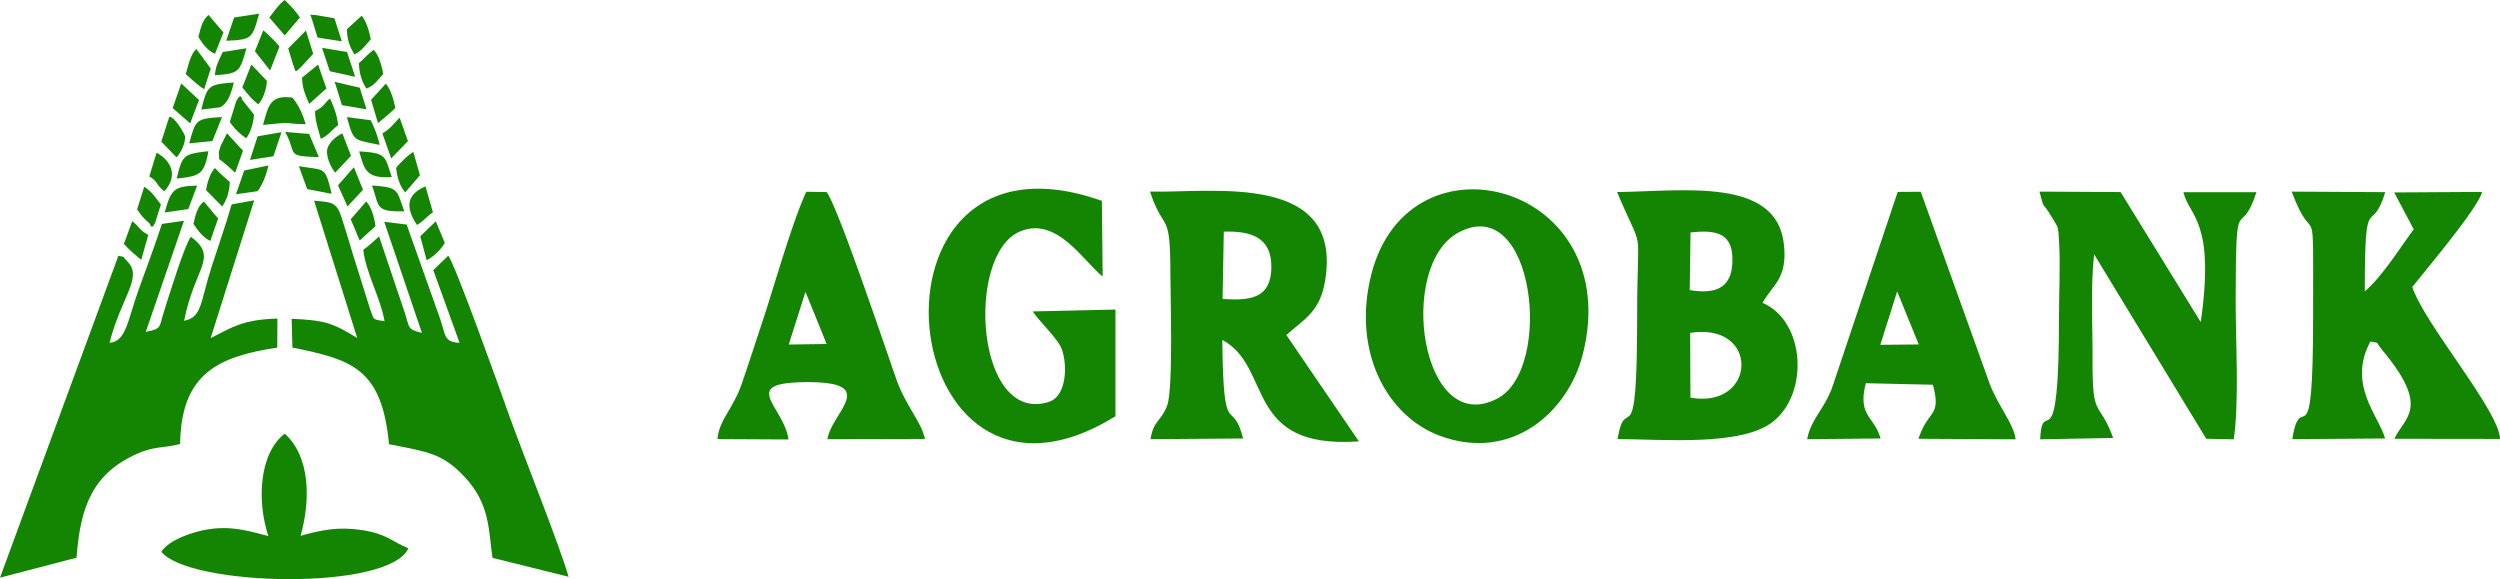<svg width="259" height="60" viewBox="0 0 259 60" fill="none" xmlns="http://www.w3.org/2000/svg"><g clip-path="url(#a)" fill-rule="evenodd" clip-rule="evenodd" fill="#148502"><path d="m32.541 20.798 4.47 14.224c-2.646-1.663-3.583-1.847-6.796-1.996l.079 2.98c6.112 1.255 9.261 2.096 10.01 10.014 4.067.806 5.53.94 7.832 3.394 2.692 2.852 2.465 5.654 2.889 8.381l7.876 1.956c-.853-3.066-4.742-12.765-6.161-16.737-.818-2.309-5.55-15.567-6.3-16.523-.403.408-1.064 1.01-1.552 1.493l2.721 7.525c-1.646-.045-1.454-.876-1.991-2.419l-3.49-9.829-2.322-.283 3.904 11.506c-1.503-.363-1.267-.508-1.74-1.98l-2.696-8.008c-.488.423-1.015.95-1.636 1.383.261 2.409 1.794 4.977 2.203 7.41-1.208-.248-1.065-.03-1.469-1.174l-1.799-5.733c-.38-1.264-.749-2.523-1.173-3.822-.532-1.658-1.055-1.618-2.859-1.762m-17.025 2.374c.044.05.192.8.587-.184l.566-1.807c-.571-.707-.96-1.384-1.73-1.826l-.734 2.334c.537.776.518.761 1.311 1.483"/><path d="m36.001 21.39 1.607-1.727-.946-2.339-1.642 1.877zM12.84 25.262c.36.448 1.306 1.28 1.794 1.652l.73-2.583c-.898-.442-.927-.855-1.667-1.418zM31.299 8.037c0 1.055.374 1.931.74 2.722l1.779-1.592-.863-2.474zm4.125 2.853 2.548.437-.7-2.24-2.597-.611zM17.04 19.808c1.498-1.692.586-3.23-.82-3.987l-.753 2.459c.946.547.65.86 1.572 1.528M32.314 1.98l.582 1.907 2.518.398-.769-2.394-1.882-.323-.616-.05zm-3.15 11.716-2.479.428-.784 2.443 2.425-.378zm3.288-8.112-.76-2.418-1.828 1.846c.084.284.65 2.26.764 2.354.163.124 1.563-1.558 1.824-1.782M29.54 13.67c1.286 2.305-.045 2.51 3.494 2.604l-1.01-2.4zm14.663 13.294c.754-.398 1.513-1.14 1.877-1.811l-.931-2.225-1.612 1.553zm-23.782-7.729c-2.322.05-2.72.334-3.347 2.782l2.435-.358zm2.474-4.2c-.266.801-.212.542-.192 1.453.616.433 1.128.906 1.66 1.404l.814-2.275-1.661-1.807zm.123 6.355c.488-.692.764-1.582.783-2.548-.685-.587-.941-.801-1.533-1.438-.507.562-.793 1.478-.916 2.294zm14.245 3.529 1.636-1.493c-.158-1.04-.39-1.896-.961-2.553l-1.602 1.841zm3.267-8.505 1.73-1.792-.853-2.424c-.635.588-.833 1.05-1.794 1.628zm-2.085-6.072.715 2.409c.39-.309 1.385-1.15 1.8-1.563-.193-.886-.47-1.926-.992-2.518zm.085 8.878c.827 2.155.216 2.733 3.36 2.673-.827-2.225-.512-2.489-3.36-2.673m-20.638-8.022L19.7 12.78l.916-2.423-1.843-1.712zm.418 7.3c2.4-.263 2.84-.408 3.283-2.836-2.543.313-2.691.328-3.282 2.836M23.083 5.39c-.38.791-.764 1.483-.813 2.399 2.592-.15 2.577-.433 3.262-2.787zm14.125 10.292c.542 1.782.621 2.847 3.381 2.663-.744-2.185-.478-2.484-3.381-2.663m-17.605-.832 2.4-.233.996-2.484c-2.795.14-2.721.349-3.396 2.718m14.756 5.226c-.72-2.887-.582-2.384-3.396-2.862l.863 2.374zm1.582-7.944c.735 2.633.68 2.29 3.392 2.882a10.8 10.8 0 0 0-.932-2.558zm-9.26 7.674c.503-.627.897-1.642 1.129-2.662l-2.514.522-.848 2.459zm-9.967-5.135 1.567 1.627c.38-.333.942-1.453.892-2.145-.014-.259-1.128-2.145-1.636-2.045zm4.146-3.32 1.897-.23c.882-.348 1.237-1.617 1.464-2.572-2.622.179-2.76.328-3.362 2.802m20.174 6.058c.118.885.355 1.89.961 2.502l1.514-1.756-.686-2.424c-.566.358-1.459 1.214-1.789 1.677M19.242 7.674c.537.478 1.159 1.085 1.908 1.568l.685-2.14-1.489-2.02c-.645.562-.838 1.771-1.104 2.592m1.307-3.852c.443.712.951 1.434 1.725 1.747l.877-2.21L21.6 1.548c-.676.637-.77 1.254-1.05 2.274m5.86 1.493 1.576 1.99.966-2.483c-.344-.463-1.256-1.329-1.675-1.682zm-6.369 17.877c.488.726.966 1.383 1.745 1.766l.813-2.319-1.479-1.762c-.68.548-.832 1.32-1.079 2.315m13.935-7.958c-.33.737.26 2.06.754 2.653l1.636-1.747-.897-2.324c-.587.279-1.217.791-1.493 1.418m.191-7.854 2.627.573-.843-2.568-2.583-.428zm-1.527 4.132c.014 1.07.36 1.97.591 2.866.848-.378 1.08-.876 1.8-1.403-.1-1.04-.479-1.996-.844-2.772-.626.532-.601.846-1.547 1.309m-8.384-9.7-.819 2.408c2.706-.1 2.697-.263 3.411-2.802zm.843 7.26c.69.762.813 1.085 1.66 1.732.636-.642.947-2.13.868-2.453L26.04 6.684zm18.103 14.234c.68-.408 1.026-.89 1.652-1.304l-.77-2.687c-2.084.88-2.015 2.28-.882 3.991m-7.25-20.295c-.015 1.055.295 1.867.769 2.623.778-.383 1.094-.9 1.69-1.553-.143-.81-.473-1.93-.941-2.448zM24.447 10.56l-.64 2.08c.488.663.867 1.116 1.7 1.678.429-.543.754-1.533.803-2.449l-1.227-1.547c-.143-.792-.537.05-.636.239m12.742-4.026c.02 1.065.305 1.94.778 2.647.927-.428.897-.627 1.74-1.503-.163-.87-.443-1.956-.99-2.508-.799.577-.932.87-1.529 1.364m-9.286-4.723 1.597 1.86 1.568-1.86c-.468-.727-.991-1.22-1.568-1.812-.596.428-1.123 1.224-1.597 1.812m-.65 11.133c3.588-.379 1.696-.12 4.416-.085-.36-1.12-.601-1.747-1.355-2.737-2.39-.354-2.539.955-3.061 2.822m181.562 32.568c-.167-1.608-1.942-3.624-2.765-5.983l-7.058-19.663-2.391.015-6.718 20.062c-.769 2.314-2.321 3.538-2.656 5.554l7.6-.07c-.626-2.284-2.415-2.314-1.523-5.728l6.945.159c.897 3.399-.473 2.493-1.494 5.599zm-14.013-9.79 1.745-5.529 2.238 5.49zm-98.977 9.75c-.374-1.767-2.01-3.484-2.947-6.137-1.242-3.543-6.162-18.17-7.25-19.439l-2.096-.03c-1.454 3.145-3.189 9.327-4.46 13.204-.77 2.314-1.464 4.474-2.233 6.713-.868 2.514-2.39 3.827-2.504 5.704l7.349.04c-.458-3.47-5.294-5.923 1.972-5.938 7.516-.015 2.474 3.16 2.07 5.908zm-14.111-9.78 1.735-5.46 2.193 5.406z"/><path d="M106.987 32.265c.808 1.199 2.765 2.936 3.086 4.105.571 1.991.251 4.738-1.395 5.26-7.586 2.43-8.675-15.193-3.046-17.632 3.815-1.662 6.58 3.031 8.606 4.653l-.084-7.843c-26.32-9.326-21.81 36.649 1.409 22.316V32.07zm35.07-3.793c-2.011 8.013 1.69 14.687 7.137 16.687 7.462 2.738 13.288-2.523 14.787-8.46 4.455-17.638-18.04-23.675-21.924-8.227m13.135 12.78c-7.95 4.29-10.562-13.71-4.081-17.17 7.837-4.2 9.848 14.04 4.081 17.17m56.096-21.4c.587 2.16.153.747 1.272 2.623.754 1.269.655.876.769 2.737.128 2.284-.015 5.151-.015 7.505 0 15.97-1.706 7.973-1.957 12.795l7.571-.139c-1.508-4.106-2.179-1.762-2.139-8.182.015-3.37-.222-7.55.167-10.834l11.613 19.1 2.849.055c.572-3.807.197-10.197.197-14.288.015-12.357.379-5.927 2.154-11.312h-7.561c.557 2.523 3.312 2.852 1.789 13.457l-8.3-13.472zm26.128 0c2.445 6.53 2.223-.816 2.223 12.865 0 15.886-1.272 7.152-2.154 12.78l9.611-.07c-.601-2.269-3.953-5.573-1.523-10.042 1.006.169.488-.015 1.188.83 5.141 6.122 2.292 7.013 1.301 9.243l10.943.014c-.084-2.936-7.783-11.82-9.094-15.741 1.37-1.722 6.861-8.227 7.236-9.85l-9.109.056 2.026 3.822c-1.385 1.846-3.298 4.952-5.072 6.42 0-11.004.631-5.43 2.124-10.272zM133.268 34.708c1.804-1.622 3.48-2.369 4.012-5.614 1.868-11.287-11.544-9.112-18.138-9.242 1.454 4.375 2.109 1.777 2.109 8.381 0 2.33.311 11.964-.32 13.741-.572 1.623-1.454 1.578-1.735 3.524l9.587-.07c-1.119-4.499-2.056.667-2.149-10.212 5.264 2.807 2.149 11.357 14.15 10.51zm-6.61-3.737.128-6.973c2.834-.085 4.974.582 4.929 3.743-.054 3.13-2.109 3.439-5.057 3.23m55.944.408c1.005-1.862 2.627-2.484 2.208-6.107-.784-6.928-10.38-5.46-17.281-5.375 2.903 6.913 2.08 2.568 2.08 12.82 0 15.379-1.173 7.605-2.025 12.77 4.82.026 12.908.762 16.122-1.82 3.761-3.007 3.258-10.452-1.104-12.288m-7.462-7.296c2.74-.309 4.485.084 4.332 3.15-.123 2.722-1.898 3.245-4.416 2.822zm-.01 17.115-.03-6.714c7.28-1.13 6.886 7.928.03 6.714M29.5 44.925c-2.637 2.026-2.909 6.928-1.701 10.61-2.149-.571-3.928-1.09-6.363-.676-1.302.219-3.894 1-4.717 2.304 2.839 3.593 23.629 4.086 25.59-.363-1.744-.697-2.183-1.483-4.844-1.891-2.41-.364-4.24 0-6.324.607 1.07-3.787.97-8.247-1.642-10.59m-3.164-24.173L24 21.176c-.587 2.06-1.39 4.32-2.075 6.455-1.173 3.623-.966 5.255-2.85 5.599 1.105-5.629 3.584-6.5.706-8.71-.666.856-2.302 6.192-2.84 7.903-.458 1.454-.157 1.643-1.838 1.956l3.958-11.51-2.287.332c-.68 2.09-1.562 4.46-2.36 6.664-1.223 3.38-1.322 5.505-3.067 5.654 1.223-4.798 3.49-6.763 1.849-8.436-.68-.691-.055-.333-.927-.592L0 59.846l7.93-2.07c.395-5.306 1.662-8.7 6.275-10.77 1.839-.822 2.74-.548 4.456-1.01.098-7.292 3.943-9.059 10.065-9.984L28.74 33c-3.589.12-4.584.85-6.916 2.03z"/></g><defs><clipPath id="a"><path fill="#fff" d="M0 0h259v60H0z"/></clipPath></defs></svg>
